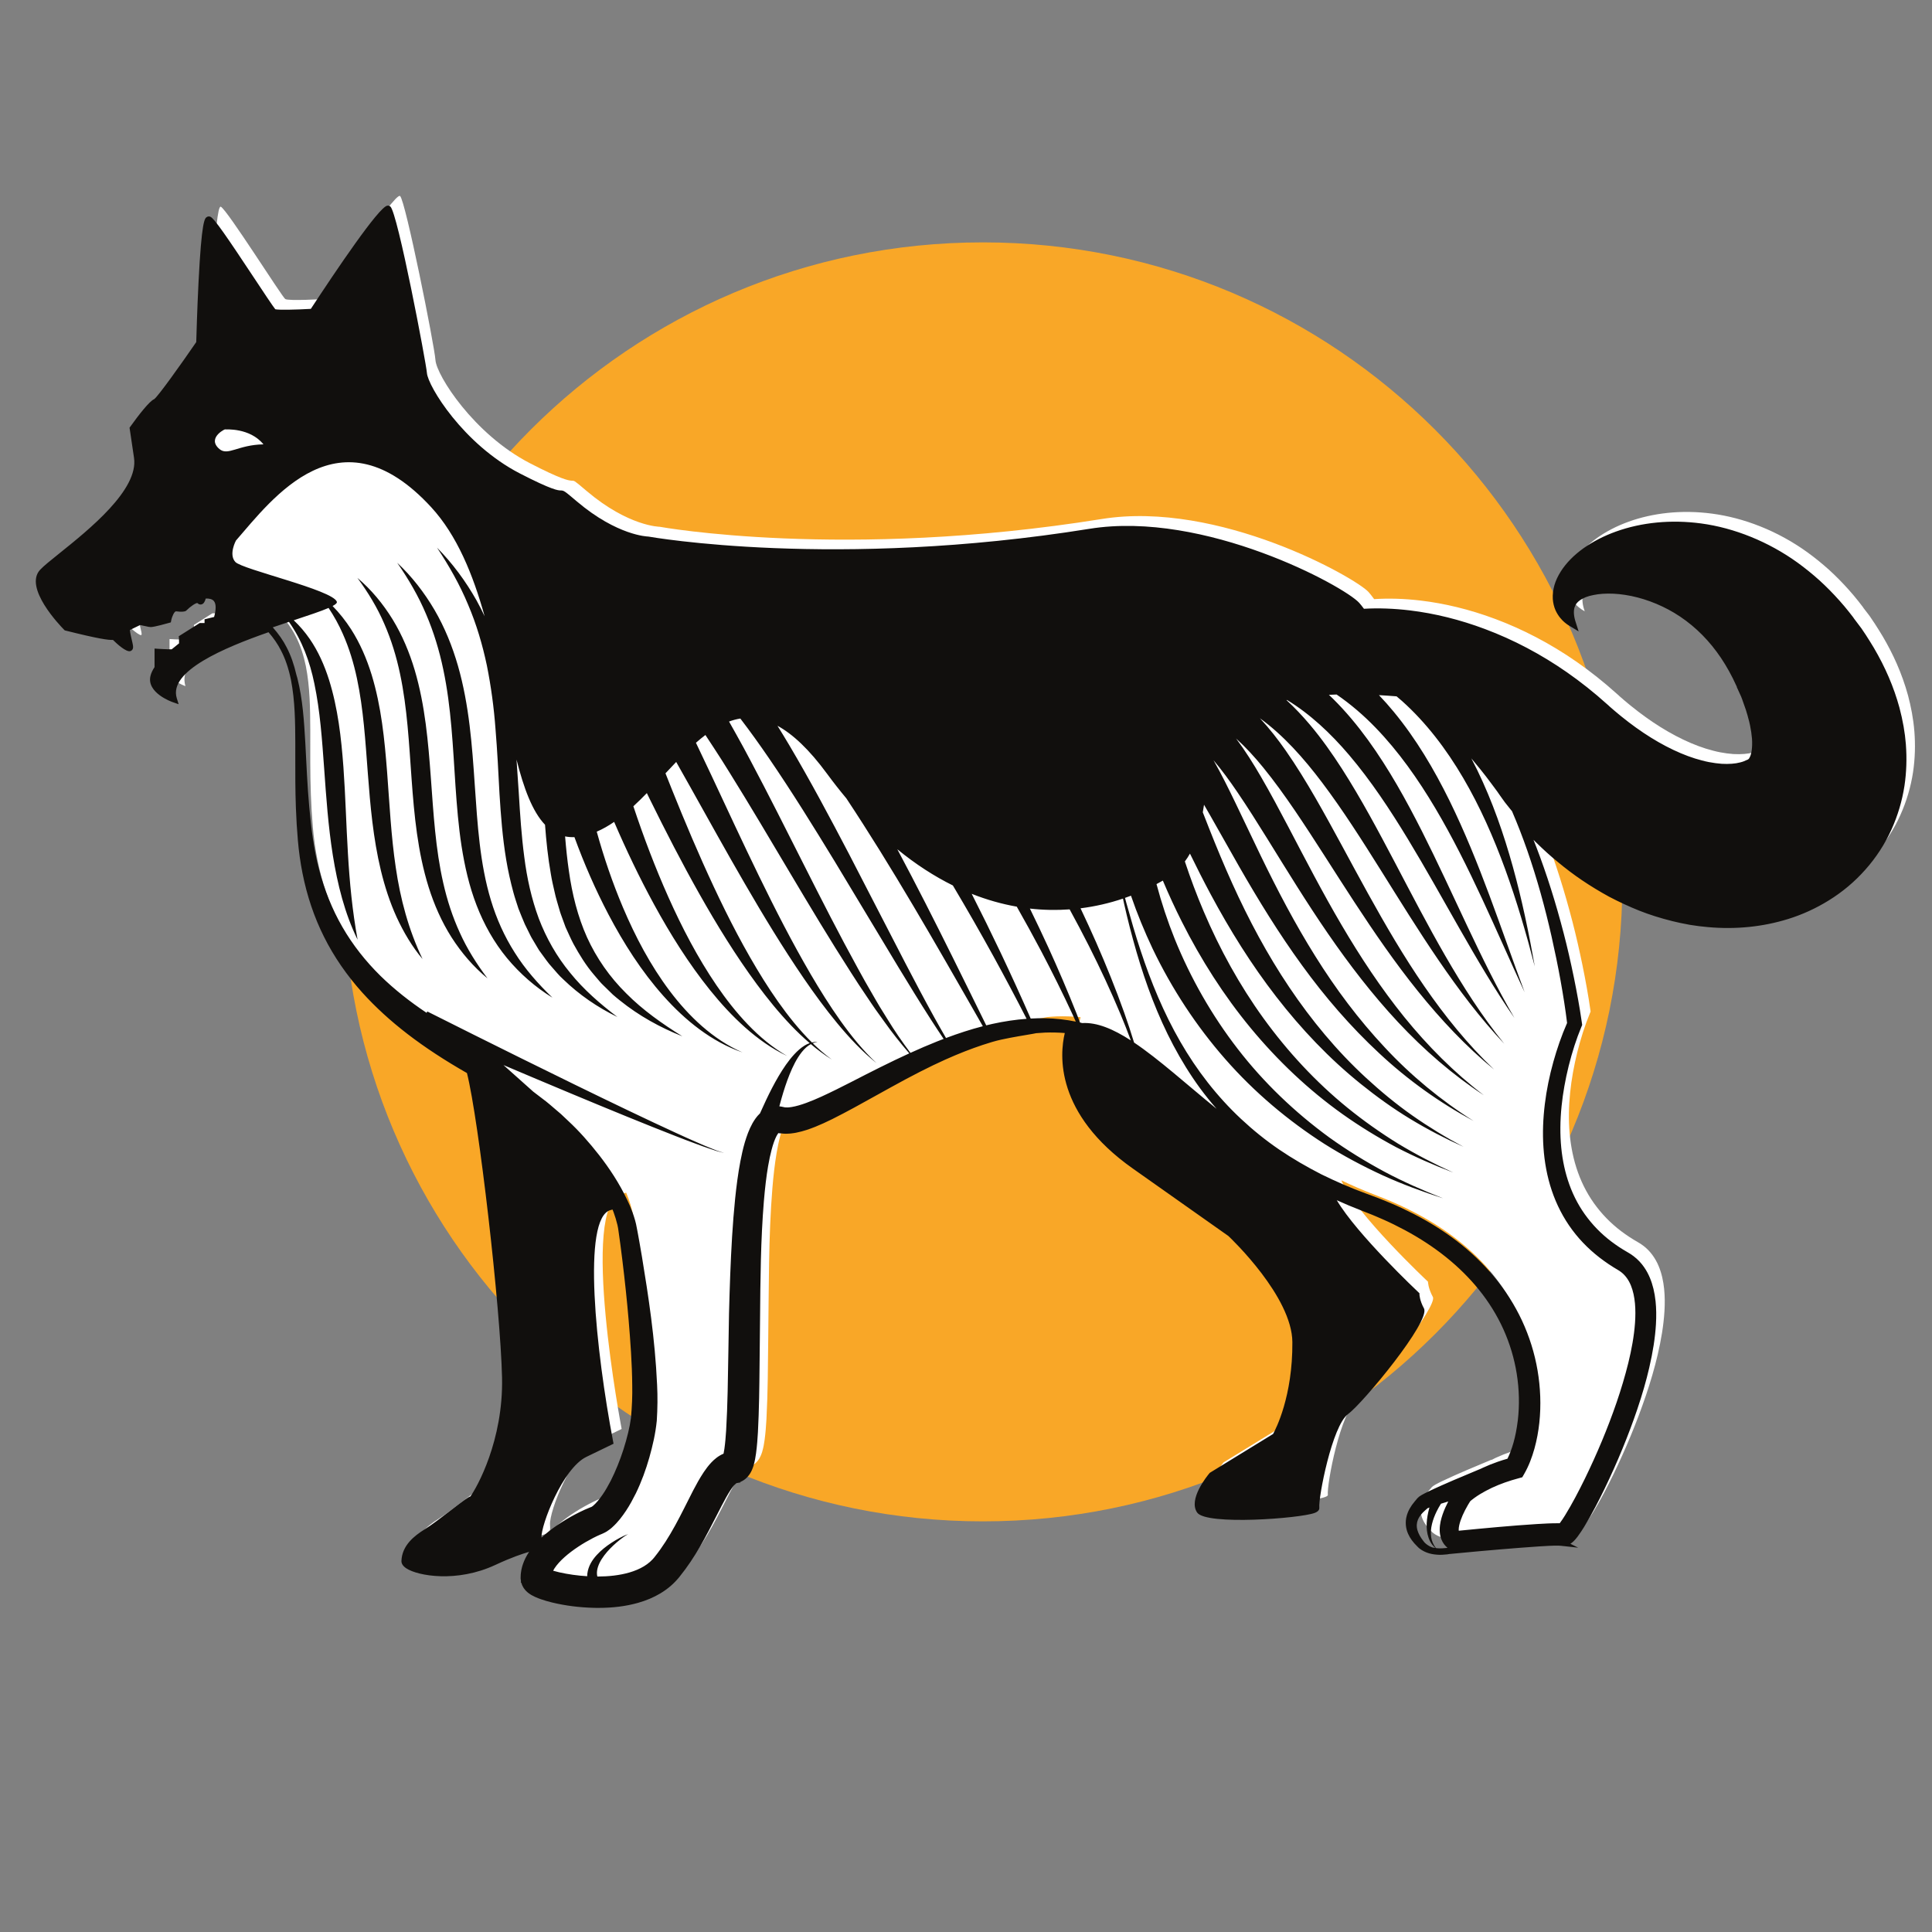 <?xml version="1.0" encoding="UTF-8"?>
<svg version="1.1" viewBox="0 0 800 800" xmlns="http://www.w3.org/2000/svg">
<rect x="0" y="0" width="800" height="800" fill="#808080" stroke="none"/>
<defs>
<clipPath id="a">
<path d="m0 600h600v-600h-600z"/>
</clipPath>
</defs>
<g transform="matrix(1.333 0 0 -1.333 0 800)">
<g clip-path="url(#a)">
<g transform="translate(503.97 326.21)">
<path d="m0 0c0-109.71-88.938-198.65-198.65-198.65s-198.65 88.938-198.65 198.65c0 109.71 88.94 198.65 198.65 198.65s198.65-88.939 198.65-198.65" fill="#f9a727"/>
</g>
<g transform="translate(594.68 372.87)">
<path d="m0 0c-0.312 4-1.051 7.742-1.978 11.25-1.918 6.992-4.716 13.004-7.85 18.333l-1.196 1.953c-0.399 0.644-0.79 1.28-1.256 1.978l-1.356 2.018-0.339 0.493-0.273 0.355-0.545 0.709-0.543 0.707-0.271 0.353-0.136 0.176-0.068 0.089c-0.368 0.594-0.151 0.228-0.254 0.39l-1.375 1.767c-0.912 1.173-1.893 2.302-2.871 3.413-1.973 2.216-4.043 4.332-6.21 6.298-2.18 1.959-4.441 3.79-6.765 5.468-9.336 6.726-19.804 10.675-29.494 11.966-9.733 1.301-18.657 0.149-25.973-2.487-3.663-1.317-6.943-3.024-9.762-5.009-2.811-2.012-5.166-4.341-6.824-6.939-0.823-1.3-1.484-2.653-1.879-4.026-0.392-1.371-0.539-2.73-0.468-3.953 0.089-1.231 0.377-2.301 0.764-3.183 0.414-0.873 0.861-1.574 1.322-2.124 0.886-1.11 1.783-1.703 2.322-2.087 0.57-0.342 0.864-0.519 0.864-0.519s-0.104 0.327-0.305 0.961c-0.099 0.317-0.173 0.706-0.267 1.138-0.06 0.462-0.145 0.97-0.149 1.529-0.02 0.553 0.057 1.153 0.199 1.733 0.186 0.584 0.419 1.142 0.774 1.641 0.749 0.994 1.882 1.74 3.378 2.351 0.761 0.296 1.627 0.537 2.571 0.714 0.935 0.195 1.95 0.329 3.03 0.398 2.168 0.138 4.573 0.038 7.102-0.356 5.058-0.763 10.572-2.678 15.643-5.719 5.086-3.059 9.674-7.228 13.459-12.352 1.904-2.562 3.604-5.384 5.135-8.429 0.371-0.773 0.743-1.544 1.107-2.336l0.537-1.191c-0.066 0.099 0.193-0.327-0.137 0.204l0.046-0.101 0.093-0.203 0.183-0.405 0.369-0.812 0.372-0.814 0.184-0.407 0.095-0.285c0.124-0.372 0.244-0.744 0.381-1.105l0.424-1.194 0.439-1.259c0.232-0.831 0.536-1.665 0.717-2.476l0.326-1.205 0.269-1.18c0.321-1.549 0.534-3.049 0.638-4.388 0.17-2.695-0.147-4.83-0.681-5.953-0.244-0.575-0.497-0.918-0.727-1.113-0.247-0.187-0.371-0.295-0.591-0.371-0.413-0.113-0.949-0.55-2.415-0.896-1.399-0.39-3.536-0.613-6.073-0.465-1.266 0.09-2.636 0.274-4.068 0.546-1.434 0.273-2.909 0.689-4.435 1.14-6.101 1.917-12.595 5.403-18.676 9.772-0.76 0.564-1.515 1.125-2.269 1.684-0.749 0.59-1.496 1.177-2.239 1.761-0.731 0.616-1.489 1.188-2.204 1.828l-1.083 0.94-0.271 0.235-0.135 0.117-0.067 0.059c-0.26 0.279-0.119 0.119-0.199 0.2l-0.66 0.575c-3.961 3.569-8.12 6.856-12.295 9.767-8.377 5.833-16.987 10.217-25.215 13.299-8.235 3.09-16.086 4.889-23.108 5.734-5.413 0.652-10.327 0.748-14.613 0.465-0.699 0.955-1.302 1.725-1.756 2.224-4 4.4-46.5 28.5-82.833 22.667-80.077-12.857-137.35-2.417-137.35-2.417s-9.649 0.083-22.647 11.082c-8.289 7.013 1.536-1.26-17.668 8.667-17.48 9.036-29 27.333-29.332 32-0.334 4.666-9.334 49.667-11 51-1.668 1.333-23.5-31.999-23.5-31.999s-11.168-0.668-12.168-1e-3c-1 0.666-18 27.667-20 28.667s-3-38.333-3-38.333-12.333-17.999-13.667-18.333c-1.333-0.333-6.994-8.197-6.994-8.198 0.161-1.082 0.533-3.59 1.328-8.956 2-13.488-24.75-30.596-29.417-35.596s7.417-17.25 7.417-17.25 14.916-3.75 14.583-2.75c-0.012 0.036 8e-3 0.083 0.044 0.137 1.401-1.438 4.871-4.477 5.081-3.637 0.172 0.688-1.014 3.913-1.002 6.067 1.218 0.617 2.61 1.292 4.051 1.975 1.501-0.226 2.86-0.667 3.451-0.667 0.991 2e-3 5.375 1.25 5.375 1.25s0.75 3.875 2.625 3.625 2.375 0 2.375 0 3.625 3.625 4.875 2.25c0.406-0.447 0.742 0.386 1.058 1.683 3.442 0.389 6.169-0.971 4.177-7.505l-2.771-0.678v-1.375h-2.214l-5.75-3.625s0.102-1.095 0.02-2.193c-1.036-0.8-2.006-1.583-2.902-2.346-2.028-0.018-4.686 0.164-4.686 0.164v-4.999l7e-3 5e-3c-0.659-0.94-1.115-1.845-1.314-2.714-1.003-4.39 6.25-6.917 6.25-6.917-2.86 9.295 14.563 16.653 29.753 21.936 1.759-1.929 3.296-4.049 4.462-6.367 1.537-2.935 2.513-6.121 3.186-9.348 1.277-6.492 1.346-13.159 1.377-19.812 8e-3 -6.662-0.073-13.36 0.181-20.079 0.123-3.361 0.318-6.718 0.614-10.087 0.286-3.386 0.75-6.771 1.42-10.129 1.328-6.713 3.495-13.334 6.61-19.537 3.099-6.209 7.128-11.967 11.774-17.124 9.334-10.299 20.778-18.238 32.586-24.963 3.82-14.434 10.58-74.157 11.037-95.24 0.5-23-10.75-39-10.5-38s-9.293-7.057-14-10c-4-2.5-6.609-5.186-6.75-9-0.104-2.837 14.25-6.603 27.75-0.302 13.5 6.302 14 3.302 13.75 7.552s6.75 22.25 14.5 26l7.75 3.75s-13.287 69.68 0 73c0.543 0.136 0.997 0.268 1.404 0.396 0.239-0.603 0.492-1.205 0.717-1.817 0.211-0.637 0.424-1.278 0.639-1.924 0.385-1.282 0.724-2.6 0.869-3.825 0.205-1.474 0.412-2.966 0.621-4.473 0.19-1.489 0.381-2.994 0.575-4.514 0.747-6.085 1.437-12.436 1.99-19.004 0.541-6.564 1.058-13.358 1.117-20.262 0.07-3.459-0.094-6.907-0.409-10.282-0.398-3.1-1.341-6.741-2.382-9.996-1.081-3.355-2.406-6.658-3.984-9.804-0.823-1.542-1.667-3.092-2.638-4.479-0.95-1.379-2.03-2.712-3.023-3.551-0.259-0.255-0.447-0.325-0.638-0.479-0.083-0.052-0.096-0.024-0.137-0.059l-0.023-0.022c0.025 2e-3 -0.155-0.064-0.166-0.067l-0.348-0.131c-1.157-0.459-2.038-0.868-3.006-1.34-1.881-0.928-3.699-1.939-5.482-3.073-1.782-1.133-3.53-2.375-5.217-3.82-1.684-1.445-3.324-3.091-4.755-5.195-0.704-1.065-1.352-2.266-1.817-3.655-0.125-0.337-0.22-0.704-0.308-1.074-0.097-0.362-0.164-0.743-0.212-1.136-0.063-0.385-0.096-0.779-0.101-1.185l-0.013-0.604c0.247-1.722-0.095-0.101 0.366-1.667 0.488-1.044 0.74-1.194 0.918-1.423 0.263-0.287 0.354-0.347 0.541-0.514 0.188-0.16 0.281-0.221 0.42-0.323 0.281-0.203 0.447-0.293 0.668-0.427 0.38-0.214 0.727-0.387 1.038-0.526 0.633-0.284 1.202-0.497 1.765-0.694 1.115-0.384 2.185-0.684 3.255-0.949 4.26-1.029 8.512-1.533 12.879-1.646 4.356-0.082 8.827 0.248 13.342 1.513 2.252 0.642 4.515 1.535 6.676 2.823 1.078 0.644 2.125 1.387 3.109 2.238 0.492 0.424 0.967 0.876 1.42 1.356 0.231 0.233 0.447 0.484 0.664 0.734 0.118 0.14 0.194 0.217 0.346 0.409l0.24 0.299c5.574 6.881 9.254 14.776 12.94 21.868 0.922 1.756 1.841 3.48 2.8 4.926 0.475 0.714 0.962 1.366 1.397 1.83 0.429 0.476 0.806 0.683 0.777 0.657 0 0.013-0.027-4e-3 -0.07-0.013-0.01 0-0.02 3e-3 -0.03 7e-3 1.239 0.235 0.255 0.034 0.911 0.196 0.568 0.142 1.459 0.671 1.605 0.818 0.266 0.201 0.584 0.488 0.727 0.655 0.753 0.84 0.979 1.385 1.208 1.86 0.222 0.49 0.344 0.866 0.464 1.243 0.428 1.443 0.595 2.573 0.76 3.715 0.306 2.25 0.452 4.359 0.577 6.468 0.444 8.379 0.454 16.516 0.547 24.614 0.217 16.151 0.059 32.03 1.297 47.114 0.315 3.759 0.719 7.466 1.324 11.027 0.307 1.776 0.659 3.52 1.102 5.166 0.427 1.641 0.957 3.221 1.588 4.449 0.309 0.593 0.656 1.106 0.906 1.352 0.275 0.274 0.283 0.23 0.217 0.238-8e-3 5e-3 -0.012 0.011 7e-3 0.01 0.012-4e-3 0.014 0.011 0.038 0l0.029-3e-3c0.12-0.026-0.231 0.055 0.278-0.054l0.675-0.113 0.176-0.029 0.286-0.027 0.573-0.044c0.391-0.027 0.776-0.038 1.049-0.016l0.908 0.048c0.561 0.076 1.151 0.133 1.675 0.247 2.146 0.423 4.011 1.086 5.794 1.796 1.775 0.717 3.459 1.495 5.09 2.3 6.489 3.248 12.401 6.689 18.196 9.864 5.773 3.197 11.39 6.135 16.914 8.621 0.99 0.447 1.976 0.873 2.96 1.29l0.411 0.174c3.769 1.581 7.493 2.94 11.143 4.031l0.758 0.22c4.218 1.222 12.01 2.292 13.322 2.623 0.968 0.089 1.928 0.16 2.874 0.197 2.424 0.086 4.772 9e-3 7.028-0.206 0.143-0.013 0.283-0.035 0.423-0.049-1.561-5.326-4.836-24.316 20.426-42.148l29.75-21s20.149-18.709 20.25-33.75c0.125-18.75-6.25-29.25-6.25-29.25l-19.75-12.125s-6.25-7.426-3.75-11 36.375-1.301 36.125 0.875c-0.368 3.2 3.875 26 9.375 30s24.75 28.75 23.25 31.5-1.52 4.75-1.52 4.75-22.475 21.074-26.909 31.475c3.253-1.55 6.554-2.996 9.914-4.285l3.599-1.419c1.158-0.494 2.318-0.953 3.475-1.487 2.32-1.02 4.589-2.143 6.816-3.335 8.891-4.766 17.01-10.962 23.27-18.686 3.125-3.857 5.768-8.084 7.805-12.582 2.03-4.5 3.467-9.261 4.24-14.128 0.769-4.864 0.909-9.835 0.338-14.699-0.298-2.428-0.725-4.837-1.388-7.154-0.548-1.929-1.25-3.807-2.119-5.501-1.142-0.324-2.28-0.665-3.406-1.062-1.536-0.537-3.055-1.144-4.547-1.83-0.473-0.221-0.942-0.463-1.412-0.7l-0.021 0.066c-2.592-1.068-5.156-2.147-7.724-3.252-2.567-1.11-5.122-2.221-7.689-3.455-0.649-0.317-1.284-0.63-1.978-1.023-0.19-0.115-0.342-0.196-0.596-0.372l-0.181-0.129c-0.061-0.042-0.236-0.195-0.334-0.301l-0.151-0.169v-5e-3c7e-3 3e-3 -5e-3 -0.016-0.026-0.042-0.148-0.192-0.424-0.492-0.659-0.773-0.98-1.157-1.905-2.553-2.326-4.184-0.446-1.624-0.261-3.412 0.393-4.85 0.646-1.453 1.615-2.621 2.656-3.633l-0.069 0.086c0.434-0.515 0.827-0.787 1.284-1.079 0.445-0.284 0.915-0.491 1.388-0.68 0.953-0.359 1.942-0.529 2.919-0.596 0.978-0.085 1.947-5e-3 2.901 0.093l1.249 0.209 0.051-0.041 1.217 0.117c8.639 0.83 17.328 1.591 25.935 2.184 2.126 0.131 4.341 0.27 6.283 0.256l0.34-6e-3 0.269-0.017c0.023-1e-3 0.032-2e-3 0.04-2e-3 -3e-3 1e-3 -5e-3 3e-3 0 5e-3 0.235-0.031-0.528 0.076 0.527-0.07l0.051-1e-3c-0.095 0 0.388-0.01 0.566 0.027 0.248 0.032 0.493 0.094 0.72 0.177 0.21 0.081 0.341 0.146 0.508 0.236 0.143 0.079 0.209 0.127 0.316 0.196 0.361 0.254 0.536 0.428 0.714 0.598 0.164 0.163 0.302 0.313 0.428 0.456 0.245 0.281 0.453 0.544 0.649 0.8 0.76 1.016 1.373 1.976 1.975 2.951 2.362 3.878 4.373 7.796 6.314 11.774 3.84 7.956 7.235 16.105 10.081 24.493 1.416 4.196 2.688 8.455 3.694 12.808 1.008 4.352 1.794 8.792 2.072 13.368 0.133 2.288 0.136 4.612-0.106 6.971-0.249 2.355-0.736 4.76-1.722 7.105-0.976 2.332-2.553 4.61-4.714 6.244-0.265 0.207-0.542 0.399-0.823 0.583-0.138 0.095-0.282 0.179-0.426 0.266l-0.369 0.221-1.406 0.831c-0.902 0.566-1.704 1.059-2.558 1.679-3.381 2.352-6.383 5.195-8.875 8.431-2.504 3.229-4.467 6.873-5.859 10.755-2.793 7.786-3.316 16.382-2.446 24.799 0.432 4.219 1.202 8.42 2.224 12.564 1.031 4.121 2.33 8.278 3.926 12.124l0.21 0.506-0.063 0.447c-0.33 2.363-0.713 4.654-1.124 6.966-0.412 2.304-0.85 4.602-1.32 6.894-0.943 4.581-1.967 9.145-3.146 13.67-2.346 9.052-5.118 17.996-8.467 26.728-0.938 2.436-1.926 4.854-2.96 7.253 1.415-1.561 2.904-3.091 4.437-4.621 2.112-2.07 4.317-4.111 6.704-6.047 2.352-1.957 4.845-3.86 7.485-5.639 2.639-1.786 5.425-3.48 8.329-5.068 2.944-1.543 6.015-2.98 9.229-4.268 3.225-1.278 6.621-2.332 10.144-3.217 1.762-0.444 3.576-0.81 5.406-1.146l2.794-0.402c0.943-0.116 1.9-0.206 2.849-0.3 7.65-0.679 15.944-0.135 24.388 2.479 4.208 1.304 8.419 3.19 12.441 5.688 4.024 2.484 7.817 5.629 11.082 9.31 3.276 3.665 6.015 7.858 7.983 12.253 1.99 4.389 3.288 8.926 3.963 13.322 0.66 4.407 0.736 8.659 0.429 12.653" fill="#fff"/>
</g>
<g transform="translate(132.35 409.38)">
<path d="m0 0c-2.35 5.579-5.439 10.863-8.965 15.958 4.529-4.229 8.395-9.216 11.58-14.638 3.172-5.436 5.561-11.344 7.302-17.403 3.487-12.167 4.388-24.755 5.214-36.988 0.848-12.239 1.558-24.382 5.017-35.819 1.723-5.704 4.165-11.183 7.399-16.256 3.197-5.106 7.254-9.7 11.715-13.997-5.278 3.241-10.055 7.399-14.098 12.264-4.03 4.877-7.194 10.516-9.477 16.455-2.307 5.944-3.693 12.171-4.664 18.369-0.957 6.211-1.451 12.425-1.876 18.579-0.821 12.308-1.303 24.468-3.791 36.256-1.228 5.888-2.971 11.662-5.356 17.22m0.799-84.8c-3.432 10.976-4.479 22.385-5.287 33.487-0.813 11.122-1.333 22.125-3.593 32.768-1.12 5.316-2.698 10.526-4.89 15.527-2.156 5.022-5.028 9.753-8.356 14.275 4.299-3.618 7.956-8.05 10.954-12.919 2.984-4.883 5.213-10.236 6.848-15.721 3.259-11.019 4.198-22.409 5.019-33.496 0.816-11.105 1.437-22.089 3.859-32.685 1.2-5.294 2.872-10.472 5.152-15.432 2.245-4.983 5.198-9.664 8.581-14.147-4.348 3.56-8.078 7.924-11.167 12.736-3.072 4.828-5.401 10.141-7.12 15.607m316.16-205.29c-0.876-0.091-1.808-0.17-2.732-0.09-0.192 0.014-0.356 0.05-0.538 0.07-0.779 1.011-1.294 2.175-1.465 3.385-0.209 1.37-0.063 2.76 0.257 4.096 0.325 1.338 0.827 2.632 1.435 3.875 0.401 0.82 0.863 1.645 1.351 2.413 0.756 0.234 1.507 0.472 2.272 0.697-3e-3 -4e-3 -5e-3 -8e-3 -8e-3 -0.012-0.65-1.251-1.241-2.554-1.735-3.961-0.477-1.419-0.9-2.924-0.922-4.76-4e-3 -0.912 0.103-1.93 0.508-2.993 0.206-0.53 0.49-1.053 0.841-1.541 0.314-0.423 0.679-0.789 1.07-1.123zm-5.537 3.16c0.259-0.717 0.602-1.399 1.035-2.008 0.314-0.429 0.681-0.802 1.066-1.15-0.307 0.04-0.611 0.083-0.891 0.145-0.319 0.117-0.63 0.248-0.924 0.407-0.385 0.219-0.758 0.448-1.082 0.724-0.317 0.253-0.651 0.608-0.793 0.848l-0.069 0.087c-0.812 1.04-1.482 2.168-1.806 3.323-0.33 1.156-0.254 2.292 0.179 3.305 0.43 1.022 1.194 1.919 2.127 2.752 0.243 0.221 0.469 0.401 0.798 0.71 0.038 0.036 0.084 0.082 0.147 0.151l0.085 0.095c4e-3 0-0.036-0.058-0.056-0.081-0.031-0.051-0.149-0.138-0.136-0.133l0.037 0.01 0.314 0.132c0.074 0.031 0.163 0.061 0.24 0.091-0.034-0.124-0.073-0.246-0.107-0.371-0.398-1.471-0.672-2.981-0.746-4.512-0.069-1.524 0.069-3.086 0.582-4.525m-261.62 25.136 8.441 4.084-0.144 0.753c-5.27 27.636-9.815 69.575-0.74 71.843 0.202 0.05 0.392 0.1 0.572 0.15 0.126-0.314 0.249-0.624 0.357-0.915l0.631-1.898c0.451-1.501 0.716-2.662 0.836-3.675l0.619-4.461 0.574-4.51c0.832-6.766 1.482-12.969 1.988-18.964 0.53-6.441 1.053-13.305 1.112-20.2 0.066-3.179-0.07-6.601-0.4-10.134-0.346-2.689-1.178-6.176-2.342-9.817-1.098-3.405-2.418-6.656-3.915-9.64-0.825-1.547-1.642-3.045-2.58-4.384-1.008-1.465-2.017-2.655-2.9-3.404-0.09-0.089-0.159-0.134-0.264-0.202-0.056-0.037-0.109-0.071-0.162-0.108-0.052-0.022-0.104-0.049-0.156-0.082l-0.397-0.149c-1.168-0.464-2.075-0.883-3.08-1.373-1.982-0.978-3.806-2-5.576-3.126-2.016-1.282-3.76-2.559-5.334-3.906-0.373-0.321-0.731-0.641-1.076-0.96 0 0.012 0 0.025-2e-3 0.037-0.22 3.759 6.572 21.476 13.938 25.041m-93.078 251.42c-1.077 2.145-2.543 4.249-4.337 6.267 1.721 0.592 3.413 1.163 5.028 1.701 4.084-5.779 6.498-12.366 7.887-19.17 1.796-8.553 2.389-17.418 3.045-26.35 0.635-8.937 1.262-17.994 2.699-27.011 1.451-8.985 3.665-18.014 7.691-26.205-1.635 8.951-2.479 17.799-3.002 26.72-0.543 8.912-0.754 17.877-1.406 26.924-0.672 9.026-1.687 18.224-4.485 27.136-1.406 4.434-3.318 8.784-5.978 12.65-1.457 2.106-3.121 4.066-4.965 5.799 4.545 1.509 8.424 2.789 10.823 3.833 1.704-2.561 3.185-5.225 4.398-7.998 1.996-4.471 3.404-9.146 4.416-13.92 2.031-9.556 2.61-19.452 3.377-29.443 0.755-9.988 1.646-20.168 4.043-30.155 1.207-4.981 2.787-9.9 4.918-14.571 2.156-4.653 4.764-9.101 8.037-12.975-4.381 9.141-6.9 18.703-8.324 28.453-1.457 9.75-1.926 19.669-2.692 29.702-0.781 10.009-1.779 20.258-4.81 30.182-1.528 4.937-3.592 9.765-6.391 14.128-1.676 2.589-3.59 5.017-5.728 7.193 0.965 0.517 1.453 0.965 1.316 1.342-1.334 3.667-29.334 10-31.513 12.334-2.18 2.333 0.179 6.666 0.179 6.666 11.334 13 32.166 41.333 60.666 10.333 8.004-8.705 12.97-20.905 16.584-33.863-0.791 1.68-1.631 3.334-2.53 4.954-3.39 5.995-7.488 11.548-12.269 16.376 3.754-5.666 7.081-11.512 9.637-17.665 2.621-6.118 4.494-12.495 5.86-18.969 1.296-6.493 2.19-13.074 2.677-19.736 0.553-6.655 0.888-13.37 1.242-20.145 0.424-6.768 0.939-13.606 2.079-20.434 0.566-3.409 1.327-6.809 2.239-10.174 0.454-1.682 1.036-3.341 1.563-5.004 0.646-1.631 1.295-3.26 1.994-4.865l1.167-2.362c0.397-0.781 0.746-1.584 1.22-2.326l1.345-2.262 0.678-1.124 0.772-1.064c1.056-1.401 2.005-2.869 3.203-4.147 1.155-1.306 2.239-2.668 3.539-3.826 4.984-4.833 10.713-8.737 16.825-11.697-5.416 4.099-10.497 8.535-14.651 13.685-4.211 5.091-7.455 10.837-9.773 16.92-2.257 6.115-3.678 12.537-4.504 19.095-0.867 6.553-1.307 13.223-1.71 19.951-0.238 3.415-0.448 6.849-0.696 10.294 2.238-8.854 4.892-16.08 8.853-20.239 0.378-5.089 0.908-10.202 1.811-15.305 0.298-1.863 0.73-3.718 1.161-5.57 0.374-1.857 0.994-3.681 1.501-5.516 0.238-0.921 0.603-1.815 0.921-2.718l0.985-2.697c0.807-1.745 1.566-3.509 2.458-5.207 1.848-3.364 3.864-6.654 6.354-9.564l1.857-2.179c0.614-0.727 1.343-1.352 2.008-2.031l2.036-1.99c0.704-0.634 1.453-1.216 2.185-1.813 5.893-4.746 12.494-8.392 19.379-11.116-6.291 3.915-12.314 8.165-17.405 13.304-5.144 5.068-9.271 10.993-12.206 17.441-2.901 6.474-4.623 13.445-5.626 20.569-0.519 3.558-0.89 7.156-1.183 10.779 0.914-0.188 1.879-0.266 2.9-0.226 3.004-8.216 6.493-16.238 10.548-23.97 4.753-9.039 10.293-17.726 17.091-25.364 3.398-3.809 7.117-7.344 11.211-10.37 4.088-3.022 8.569-5.525 13.338-7.163-4.619 2.028-8.81 4.857-12.556 8.138-3.75 3.285-7.073 7.016-10.059 10.981-5.975 7.946-10.635 16.795-14.508 25.922-3.238 7.653-5.924 15.533-8.136 23.524 1.849 0.795 3.648 1.823 5.405 3.036 3.752-8.704 7.835-17.265 12.37-25.585 5.089-9.317 10.747-18.367 17.406-26.654 3.334-4.132 6.93-8.069 10.894-11.593 3.96-3.519 8.307-6.636 13.072-8.879-4.571 2.615-8.597 6.024-12.206 9.779-3.61 3.764-6.816 7.889-9.752 12.185-5.861 8.609-10.686 17.883-14.936 27.385-4.109 9.208-7.692 18.649-10.873 28.214 1.412 1.3 2.806 2.676 4.186 4.094 0.309-0.63 0.613-1.263 0.924-1.891 4.882-9.92 9.952-19.772 15.392-29.426 5.44-9.649 11.26-19.115 17.842-28.047 3.298-4.457 6.796-8.776 10.625-12.785 1.848-1.925 3.776-3.783 5.801-5.52-0.533-0.189-1.055-0.425-1.536-0.721-1.212-0.736-2.267-1.7-3.228-2.729-1.922-2.073-3.469-4.428-4.898-6.824-1.419-2.407-2.686-4.89-3.876-7.398-0.595-1.254-1.167-2.517-1.728-3.772l-0.16-0.356c-1.071-1.017-1.745-2.062-2.332-3.074-1.127-2.04-1.808-4.009-2.397-5.966-0.568-1.959-0.995-3.901-1.37-5.844-0.739-3.882-1.233-7.763-1.638-11.668-0.795-7.804-1.212-15.692-1.523-23.658-0.152-3.983-0.271-7.984-0.375-12.001-0.067-4.011-0.134-8.041-0.203-12.087-0.141-8.065-0.213-16.229-0.688-24.185-0.128-1.974-0.286-3.949-0.545-5.758-0.073-0.521-0.165-1.036-0.261-1.486-1.713-0.737-2.858-1.769-3.76-2.699-0.974-1.028-1.707-2.035-2.377-3.022-1.315-1.975-2.341-3.874-3.324-5.753-1.931-3.756-3.67-7.385-5.58-10.845-1.908-3.463-3.928-6.714-6.29-9.667l-0.238-0.301c-4e-3 -0.01-0.105-0.119-0.15-0.174-0.119-0.137-0.232-0.278-0.361-0.406-0.247-0.266-0.51-0.521-0.791-0.764-0.559-0.489-1.176-0.939-1.848-1.346-1.339-0.814-2.889-1.456-4.547-1.939-3.082-0.893-6.494-1.246-9.932-1.251-0.058 0.239-0.103 0.483-0.12 0.738-0.114 1.481 0.508 3.182 1.484 4.701 0.975 1.535 2.24 2.958 3.628 4.254 0.696 0.65 1.424 1.271 2.18 1.861 0.764 0.574 1.524 1.186 2.393 1.595-0.938-0.258-1.799-0.733-2.664-1.175-0.861-0.458-1.703-0.956-2.525-1.494-1.643-1.075-3.214-2.308-4.6-3.824-1.36-1.504-2.605-3.399-2.894-5.796-0.03-0.251-0.038-0.506-0.041-0.761-2.948 0.177-5.899 0.584-8.696 1.217-0.648 0.147-1.274 0.314-1.877 0.489 0.115 0.224 0.232 0.448 0.377 0.68 0.775 1.193 1.894 2.424 3.178 3.559 1.279 1.142 2.713 2.212 4.211 3.204 1.496 0.995 3.072 1.91 4.654 2.729 0.766 0.398 1.64 0.81 2.274 1.077l0.328 0.131c0.101 0.039 0.037 0.015 0.168 0.072l0.302 0.138c0.387 0.186 0.828 0.392 1.15 0.598 0.594 0.404 1.231 0.839 1.665 1.26 1.902 1.707 3.164 3.451 4.356 5.221 1.179 1.769 2.122 3.58 3.04 5.393 1.762 3.64 3.107 7.36 4.174 11.095 1.07 3.842 1.897 7.34 2.315 11.443 0.243 3.844 0.283 7.556 0.097 11.149-0.652 14.395-2.707 27.634-4.716 39.854-0.264 1.524-0.524 3.033-0.782 4.526-0.134 0.746-0.268 1.488-0.401 2.226l-0.205 1.108-0.198 1.02c-0.283 1.694-0.753 3.184-1.258 4.634-0.275 0.708-0.549 1.413-0.821 2.112-0.296 0.682-0.619 1.343-0.925 2.006-2.512 5.267-5.553 9.811-8.678 13.84-3.142 4.014-6.313 7.576-9.529 10.565-0.798 0.752-1.565 1.505-2.341 2.21-0.798 0.683-1.58 1.35-2.343 2.002-0.769 0.643-1.491 1.306-2.248 1.889-0.76 0.579-1.498 1.144-2.219 1.695-0.621 0.474-1.221 0.932-1.813 1.386l-9.243 8.254c6.509-2.763 13.687-5.793 20.88-8.796 11.803-4.929 23.639-9.783 32.585-13.258 2.231-0.882 4.291-1.655 6.12-2.328 1.82-0.698 3.43-1.247 4.759-1.693 0.663-0.221 1.25-0.435 1.77-0.593 0.526-0.139 0.974-0.257 1.337-0.354 0.724-0.192 1.109-0.293 1.109-0.293s-0.379 0.125-1.091 0.358c-0.355 0.117-0.793 0.26-1.308 0.429-0.509 0.187-1.082 0.436-1.73 0.695-1.296 0.521-2.865 1.163-4.639 1.964-1.783 0.779-3.789 1.668-5.962 2.678-8.712 3.987-20.231 9.52-31.713 15.128-22.967 11.213-45.786 22.716-45.786 22.716l-0.203-0.435c-5.136 3.431-9.986 7.225-14.369 11.519-4.566 4.501-8.572 9.553-11.779 15.114-3.215 5.555-5.616 11.605-7.258 17.901-1.682 6.282-2.449 12.848-3.058 19.459-0.598 6.606-0.867 13.262-1.225 19.943-0.383 6.668-0.804 13.427-2.453 19.987-0.088 0.33-0.193 0.655-0.286 0.982-0.759 3.293-1.747 6.129-3.032 8.58m-20.92 61.67c-4.25 3.625 2.626 6.685 1.813 6.062 0 0 7.648 0.626 11.877-4.624-7.917-0.125-11.04-3.698-13.69-1.438m281.05-175.03c-2.612 7.333-5.536 14.555-8.662 21.691-1.575 3.575-3.203 7.129-4.881 10.661 4.543 0.566 8.955 1.589 13.183 3.015 0.111-0.505 0.215-1.01 0.33-1.516 1.128-5.057 2.431-10.076 3.877-15.063 2.903-9.96 6.543-19.773 11.446-29.017 2.45-4.619 5.204-9.092 8.301-13.334 1.616-2.188 3.327-4.309 5.117-6.362-9.436 7.691-17.953 15.435-25.625 20.577-0.953 3.139-1.99 6.256-3.086 9.348m-13.704-3.129c-0.36 0.938-0.715 1.877-1.084 2.812-2.732 6.893-5.66 13.71-8.735 20.463-1.86 4.066-3.788 8.102-5.75 12.122 4.188-0.476 8.313-0.543 12.346-0.25 2.057-3.766 4.064-7.563 6.004-11.394 3.483-6.912 6.77-13.927 9.757-21.073 1.133-2.724 2.222-5.468 3.245-8.237-5.465 3.532-10.494 5.656-15.115 5.386-0.223 0.057-0.442 0.118-0.668 0.171m-24.659 21.697c-2.915 6.129-5.911 12.224-8.992 18.281 4.703-1.864 9.384-3.176 14.004-3.987 2.588-4.57 5.131-9.167 7.582-13.817 3.432-6.536 6.728-13.149 9.832-19.854 0.312-0.677 0.613-1.359 0.92-2.038-3.024 0.62-6.255 0.982-9.637 1.051-1.433 0.02-2.893-0.017-4.372-0.099-3.01 6.864-6.128 13.684-9.337 20.463m-4.474-22.577c-3.452 6.982-6.864 13.985-10.339 20.962-5.611 11.307-11.32 22.577-17.281 33.74 5.706-4.676 11.483-8.394 17.256-11.249 4.324-7.261 8.532-14.6 12.611-22.015 3.518-6.419 6.956-12.885 10.293-19.406-3.453-0.257-7.012-0.783-10.627-1.582-0.636-0.141-1.273-0.293-1.913-0.45m-16.116 2.443c-3.084 5.576-6.057 11.214-9.002 16.869l-17.566 34.028c-5.93 11.324-11.943 22.626-18.51 33.711-1.193 2.012-2.414 4.013-3.652 6.008 4.723-2.571 9.822-7.306 15.441-14.962 1.963-2.672 3.948-5.194 5.951-7.584 3.539-5.335 6.985-10.746 10.379-16.19 7.055-11.364 13.838-22.923 20.532-34.541 3.855-6.664 7.652-13.369 11.489-20.051-3.769-0.974-7.587-2.217-11.442-3.662-1.228 2.113-2.435 4.237-3.62 6.374m-14.588-0.49-2.392 3.856c-0.786 1.291-1.522 2.618-2.285 3.925-1.518 2.618-3.033 5.235-4.463 7.907-5.836 10.612-11.333 21.411-16.801 32.245-5.476 10.831-10.912 21.695-16.645 32.478-1.441 2.692-2.861 5.395-4.384 8.063-0.738 1.317-1.47 2.636-2.218 3.951 1.149 0.425 2.317 0.74 3.507 0.93 3.055-3.984 5.998-8.103 8.867-12.288 7.141-10.435 13.848-21.261 20.479-32.137l19.743-32.797c3.313-5.46 6.655-10.906 10.106-16.284 1.297-2.016 2.617-4.019 3.953-6.011-0.679-0.257-1.358-0.521-2.039-0.791-2.739-1.089-5.496-2.282-8.269-3.544-2.552 3.386-4.95 6.877-7.159 10.497m-31.557-27.435c-0.035 3e-3 -0.071 2e-3 -0.109 0l-0.054-6e-3 -0.161 0.03-0.609 0.124c-0.058 0.013-0.121 0.028-0.119 0.026l-0.307 0.065c-0.197 0.046-0.425 0.068-0.641 0.092 0.035 0.133 0.065 0.269 0.1 0.401 0.69 2.592 1.45 5.159 2.363 7.662 0.922 2.496 1.961 4.963 3.372 7.193 0.708 1.11 1.508 2.168 2.486 3.044 0.439 0.391 0.927 0.737 1.449 1.021 2.07-1.749 4.239-3.369 6.532-4.794-2.11 1.544-4.075 3.253-5.933 5.069 0.471 0.194 0.962 0.348 1.487 0.402-0.58 0.05-1.164-0.025-1.737-0.162-1.97 1.943-3.815 4.01-5.569 6.141-3.471 4.23-6.586 8.736-9.496 13.363-5.805 9.273-10.825 19.016-15.462 28.929-4.64 9.918-8.904 20.012-12.99 30.193-0.67 1.658-1.322 3.318-1.979 4.978 1.108 1.192 2.217 2.374 3.327 3.532 1.408-2.48 2.808-4.971 4.205-7.466 5.635-10.071 11.238-20.208 17.055-30.234 5.81-10.025 11.829-19.959 18.384-29.542 3.285-4.784 6.712-9.478 10.41-13.953 3.703-4.461 7.675-8.74 12.186-12.361-4.237 3.937-7.851 8.448-11.195 13.123-3.335 4.687-6.385 9.568-9.291 14.531-5.794 9.941-11.037 20.195-16.082 30.554-5.049 10.359-9.887 20.827-14.794 31.308-1.563 3.333-3.146 6.666-4.744 9.998 0.973 0.855 1.953 1.667 2.942 2.415 0.873-1.313 1.737-2.639 2.602-3.962 1.663-2.494 3.247-5.065 4.847-7.62 6.387-10.244 12.549-20.698 18.758-31.133 6.203-10.441 12.453-20.881 19.037-31.119 1.616-2.576 3.318-5.101 5.022-7.623 0.855-1.259 1.681-2.534 2.562-3.777l2.668-3.707c2.442-3.447 5.073-6.764 7.836-9.955-3.002-1.371-6.024-2.826-9.072-4.34-5.984-2.953-12.035-6.268-18.275-9.122-1.557-0.708-3.125-1.368-4.685-1.94-1.554-0.567-3.119-1.04-4.539-1.268-0.361-0.069-0.681-0.074-1.019-0.118-0.268 8e-3 -0.697-0.024-0.768 8e-3m238.42 14.107c-1.196-4.279-2.101-8.652-2.64-13.091-0.545-4.438-0.737-8.945-0.427-13.458 0.308-4.509 1.118-9.029 2.582-13.379 1.457-4.349 3.59-8.515 6.351-12.229 2.759-3.717 6.136-6.96 9.869-9.633 0.9-0.674 1.946-1.341 2.881-1.939l1.397-0.848 0.329-0.202c0.089-0.056 0.181-0.108 0.265-0.17 0.174-0.116 0.342-0.237 0.505-0.368 1.31-1.022 2.303-2.441 2.991-4.125 1.372-3.397 1.554-7.564 1.269-11.653-0.298-4.122-1.076-8.286-2.085-12.406-1.018-4.121-2.256-8.214-3.638-12.269-2.784-8.103-6.135-16.059-9.9-23.777-1.89-3.843-3.885-7.674-6.072-11.231-0.545-0.875-1.115-1.748-1.664-2.472-0.014-0.017-0.025-0.029-0.04-0.047l-0.238 5e-3c-2.417 0.024-4.555-0.118-6.776-0.241-8.169-0.513-16.238-1.291-24.333-2.08-0.01 0.105-0.024 0.203-0.023 0.329-6e-3 0.775 0.232 1.821 0.588 2.86 0.363 1.048 0.84 2.124 1.385 3.181 0.272 0.529 0.562 1.056 0.865 1.574l0.463 0.769 0.295 0.462 0.085 0.076 0.368 0.307c0.258 0.204 0.52 0.413 0.801 0.611 0.55 0.406 1.139 0.789 1.736 1.162 0.539 0.334 1.098 0.647 1.662 0.953 0.045 0.012 0.089 0.025 0.133 0.036l-0.012 0.033c0.651 0.349 1.315 0.683 1.988 1 1.306 0.606 2.652 1.151 4.023 1.637 1.369 0.491 2.773 0.905 4.186 1.292l1.186 0.325 0.582 1.013c1.471 2.561 2.437 5.194 3.189 7.858 0.744 2.666 1.234 5.366 1.527 8.078 0.572 5.424 0.356 10.891-0.55 16.237-0.909 5.346-2.549 10.561-4.829 15.468-2.287 4.906-5.23 9.491-8.665 13.636-3.438 4.144-7.356 7.859-11.596 11.109-4.249 3.238-8.788 6.052-13.503 8.464-2.358 1.207-4.752 2.336-7.187 3.354-1.205 0.53-2.459 1.001-3.691 1.497l-3.647 1.362c-4.793 1.737-9.461 3.779-14.031 6.017-4.524 2.324-8.935 4.864-13.138 7.722-4.2 2.863-8.158 6.074-11.872 9.546-7.429 6.952-13.738 15.1-18.842 23.979-5.12 8.879-9.067 18.442-12.3 28.235-1.627 4.897-3.045 9.865-4.438 14.845-0.144 0.517-0.276 1.038-0.416 1.556 0.624 0.218 1.244 0.442 1.859 0.677 1.933-5.636 4.203-11.132 6.737-16.5 5.957-12.414 13.547-23.997 22.568-34.276 9.012-10.291 19.537-19.146 30.955-26.436 5.743-3.602 11.723-6.782 17.845-9.61 6.137-2.809 12.472-5.115 18.859-7.186-6.252 2.465-12.403 5.148-18.306 8.307-5.889 3.177-11.585 6.678-16.998 10.56-10.759 7.851-20.433 17.094-28.501 27.55-8.077 10.444-14.636 21.982-19.561 34.122-2.247 5.582-4.129 11.294-5.67 17.075 0.663 0.353 1.319 0.715 1.969 1.087 1.828-4.323 3.786-8.59 5.903-12.775 5.925-11.76 13.036-22.933 21.404-33.056 8.369-10.112 17.944-19.205 28.576-26.76 5.32-3.77 10.874-7.176 16.602-10.228 5.764-2.988 11.702-5.592 17.746-7.877-5.887 2.671-11.618 5.641-17.131 8.964-5.472 3.387-10.725 7.097-15.702 11.13-9.946 8.082-18.675 17.531-26.135 27.828-7.457 10.309-13.601 21.503-18.562 33.166-2.179 5.103-4.114 10.294-5.862 15.55 0.587 0.785 1.113 1.6 1.583 2.441 2.065-4.238 4.199-8.459 6.434-12.629 5.953-11.113 12.657-21.879 20.39-31.857 7.723-9.974 16.45-19.189 26.243-27.062 4.889-3.936 9.985-7.606 15.334-10.852 5.349-3.243 10.891-6.129 16.571-8.675-5.5 2.922-10.811 6.159-15.884 9.72-5.074 3.563-9.848 7.516-14.386 11.697-9.085 8.365-16.976 17.913-23.826 28.1-6.86 10.195-12.654 21.056-17.718 32.253-2.536 5.6-4.896 11.284-7.171 17.034-0.674 1.695-1.338 3.396-2 5.102 0.132 0.778 0.258 1.564 0.382 2.351 0.674-1.161 1.346-2.325 2.013-3.493l8.892-15.696c6.01-10.486 12.38-20.86 19.531-30.684 7.127-9.834 15.101-19.086 23.984-27.329 8.848-8.279 18.767-15.354 29.348-21.05-10.166 6.42-19.462 14.092-27.587 22.825-8.161 8.7-15.31 18.269-21.603 28.357-6.319 10.081-11.833 20.634-17.043 31.388l-7.776 16.259c-2.134 4.405-4.295 8.826-6.809 13.239 2.571-3.038 5.001-6.364 7.332-9.792 3.209-4.707 6.28-9.601 9.343-14.528 6.117-9.867 12.222-19.869 18.874-29.52 6.641-9.654 13.811-18.99 21.808-27.56 8.006-8.551 16.892-16.28 26.625-22.663-9.253 7.067-17.469 15.333-24.74 24.305-7.26 8.995-13.629 18.647-19.475 28.603-5.86 9.958-11.165 20.235-16.582 30.56-2.718 5.161-5.468 10.337-8.453 15.471-2.336 4.015-4.824 8.009-7.728 11.888 2.975-2.699 5.789-5.758 8.439-9.019 3.446-4.233 6.684-8.748 9.828-13.363 6.28-9.247 12.223-18.881 18.434-28.362 6.208-9.486 12.639-18.881 19.773-27.732 7.12-8.847 14.922-17.18 23.667-24.348-8.194 7.795-15.285 16.6-21.663 25.842-6.389 9.247-12.042 18.969-17.495 28.818-5.461 9.851-10.661 19.871-16.363 29.769-2.862 4.945-5.856 9.86-9.2 14.651-2.408 3.446-5.035 6.822-8.005 10.02 7.258-5.241 13.6-12.389 19.327-19.982 6.502-8.626 12.374-17.904 18.221-27.219 5.841-9.327 11.647-18.738 17.883-27.871 6.235-9.123 12.892-18.005 20.459-26.024-6.938 8.569-12.853 17.854-18.343 27.355-5.488 9.511-10.534 19.269-15.664 29.032-5.145 9.757-10.338 19.55-16.403 29.016-3.044 4.724-6.301 9.374-10.024 13.776-2.221 2.624-4.606 5.165-7.196 7.553 0.056 0.013 0.117 0.024 0.174 0.037 7.153-4.357 13.559-10.367 19.249-17.062 6.789-7.991 12.685-16.928 18.251-26.086 5.564-9.172 10.791-18.616 16.146-28 5.358-9.38 10.82-18.74 16.974-27.616-5.449 9.323-10.147 19.023-14.757 28.769-4.607 9.751-9.091 19.577-13.991 29.273-4.911 9.684-10.203 19.281-16.722 28.289-3.266 4.495-6.851 8.833-10.897 12.835-0.413 0.407-0.834 0.809-1.256 1.21 0.781 0.039 1.571 0.075 2.386 0.099 4.329-2.969 8.388-6.449 12.116-10.312 7.124-7.357 13.159-15.949 18.523-24.969 5.364-9.037 10.074-18.537 14.555-28.157 4.482-9.621 8.716-19.39 13.206-29.032-7.424 19.918-13.859 40.226-23.365 59.569-4.76 9.644-10.289 19.064-17.327 27.586-1.442 1.752-2.963 3.461-4.55 5.12 1.756-0.094 3.593-0.225 5.47-0.374 0.56-0.474 1.126-0.938 1.674-1.429 7.51-6.723 13.78-14.981 19.01-23.897 5.24-8.931 9.467-18.535 13.06-28.384 3.591-9.858 6.544-19.982 9.192-30.187-1.834 10.382-3.981 20.732-6.812 30.949-2.836 10.209-6.342 20.305-11.028 29.976-0.603 1.242-1.228 2.477-1.872 3.705 0.934-1.112 1.867-2.227 2.786-3.38 1.197-1.486 2.381-3.008 3.531-4.579 0.578-0.779 1.158-1.563 1.742-2.351l0.764-1.104 0.949-1.333 0.516-0.709c-0.03 0.028 0.159-0.186-0.052 0.04l0.081-0.101 0.161-0.203 0.323-0.407 1.298-1.63c0.172-0.222 0.359-0.436 0.537-0.655 1.739-4.024 3.316-8.117 4.759-12.255 3.039-8.746 5.504-17.688 7.539-26.718 1.01-4.517 1.96-9.048 2.777-13.602 0.413-2.276 0.794-4.557 1.148-6.84 0.327-2.123 0.632-4.268 0.885-6.373-1.754-3.99-3.113-7.983-4.277-12.109m109.52 98.659v2e-3c-0.287 3.662-0.942 7.399-2.01 11.436-1.75 6.374-4.351 12.45-7.962 18.591l-1.222 1.994c-0.396 0.641-0.788 1.276-1.252 1.973l-1.362 2.026-2.136 2.834-0.014 9e-3c-0.083 0.134-0.191 0.309-0.331 0.465l0.015 0.012-1.374 1.766c-0.948 1.221-1.957 2.379-2.913 3.466-2.062 2.314-4.175 4.458-6.288 6.376-2.223 1.998-4.528 3.86-6.848 5.536-8.959 6.453-19.596 10.766-29.948 12.145-9.259 1.238-18.403 0.36-26.443-2.536-3.679-1.324-7.043-3.051-10.005-5.138-3.03-2.167-5.413-4.594-7.087-7.217-0.928-1.465-1.599-2.907-1.995-4.285-0.411-1.429-0.585-2.911-0.505-4.301 0.092-1.259 0.376-2.44 0.859-3.54 0.431-0.909 0.922-1.696 1.444-2.319 0.906-1.135 1.837-1.794 2.394-2.187l3.324-2.015-1.103 3.485c-0.068 0.211-0.118 0.46-0.177 0.734l-0.088 0.498c-0.051 0.367-0.102 0.747-0.105 1.167-0.016 0.433 0.043 0.937 0.151 1.393 0.186 0.581 0.389 1.015 0.622 1.343 0.6 0.798 1.567 1.461 2.941 2.021 0.703 0.274 1.508 0.497 2.413 0.667 0.889 0.186 1.86 0.313 2.89 0.379 2.196 0.139 4.514 0.024 6.888-0.346 5.134-0.775 10.559-2.759 15.277-5.587 5.064-3.047 9.494-7.114 13.173-12.092 1.806-2.432 3.503-5.219 5.036-8.265l0.097-0.205c0.336-0.699 0.672-1.398 0.998-2.11l0.199-0.44-0.062-0.046 0.278-0.497-0.013-7e-3 1.062-2.335 0.303-0.779c0.107-0.323 0.214-0.644 0.326-0.938l0.843-2.388c0.089-0.323 0.19-0.647 0.29-0.969 0.154-0.49 0.307-0.977 0.424-1.499l0.317-1.166 0.263-1.16c0.304-1.458 0.518-2.933 0.621-4.249 0.173-2.75-0.189-4.624-0.604-5.5-0.212-0.502-0.389-0.686-0.409-0.705l-0.091-0.069c-0.165-0.126-0.184-0.141-0.163-0.136-0.182-0.05-0.386-0.14-0.644-0.265-0.361-0.175-0.857-0.414-1.773-0.632-1.447-0.401-3.541-0.559-5.735-0.43-1.222 0.086-2.551 0.264-3.952 0.531-1.456 0.276-3.002 0.721-4.321 1.112-5.802 1.822-12.161 5.152-18.38 9.621l-2.247 1.665-2.214 1.742c-0.285 0.24-0.575 0.474-0.864 0.708-0.445 0.359-0.889 0.716-1.327 1.109l-1.519 1.316c-0.069 0.074-0.147 0.155-0.239 0.228l4e-3 6e-3 -0.648 0.565c-3.923 3.534-8.093 6.846-12.393 9.844-8.02 5.583-16.577 10.097-25.436 13.414-7.763 2.914-15.615 4.862-23.339 5.79-4.95 0.597-9.744 0.766-14.252 0.505-0.616 0.824-1.106 1.437-1.496 1.865-4.705 5.173-47.978 28.719-83.731 22.981-78.971-12.679-136.44-2.524-137.02-2.42l-0.168 0.016c-0.092 2e-3 -9.496 0.255-22.012 10.846l-0.157 0.132c-3.843 3.252-3.916 3.314-4.991 3.338-0.688 0.015-2.519 0.056-12.707 5.321-17.5 9.046-28.504 27.103-28.795 31.183-0.205 2.887-9.086 49.881-11.373 51.71-0.262 0.212-0.6 0.295-0.951 0.241-2.629-0.419-15.87-20.061-23.733-32.052-4.754-0.271-9.949-0.382-11.043-0.118-0.693 0.825-3.607 5.229-6.429 9.494-8.627 13.038-12.435 18.59-13.687 19.215-0.36 0.179-0.78 0.163-1.125-0.044-0.692-0.416-1.64-0.985-2.612-20.396-0.421-8.408-0.657-16.801-0.702-18.465-4.752-6.926-11.798-16.795-13.062-17.732-1.479-0.597-4.827-4.935-7.419-8.536l-0.237-0.329 1.388-9.358c1.468-9.901-13.955-22.275-23.169-29.667-2.736-2.195-4.896-3.928-5.99-5.1-5.173-5.542 6.13-17.311 7.436-18.635l0.197-0.199 0.271-0.068c10.073-2.533 13.445-3 14.705-2.894 1.384-1.359 4.117-3.822 5.38-3.488 0.418 0.113 0.731 0.434 0.837 0.859 0.13 0.519-0.021 1.203-0.348 2.577-0.232 0.974-0.51 2.145-0.597 3.129 0.984 0.492 2.061 1.013 3.172 1.541 0.58-0.099 1.135-0.227 1.633-0.342 0.725-0.167 1.249-0.288 1.669-0.288h2e-3c1.075 1e-3 4.893 1.074 5.648 1.289l0.591 0.168 0.117 0.603c0.257 1.328 1.017 2.885 1.51 2.824 1.897-0.253 2.665-0.049 2.955 0.097l0.145 0.073 0.115 0.114c1.276 1.276 2.987 2.402 3.428 2.285 0.342-0.378 0.8-0.529 1.255-0.412 0.667 0.17 1.02 0.778 1.327 1.825 1.207 0.039 2.048-0.221 2.517-0.785 0.709-0.852 0.734-2.555 0.076-4.943l-2.972-0.728v-1.16h-1.502l-6.512-4.106 0.055-0.609c1e-3 -9e-3 0.067-0.755 0.041-1.594-0.825-0.643-1.594-1.266-2.295-1.856-1.91 4e-3 -4.225 0.162-4.25 0.163l-1.069 0.073v-5.766c-0.659-0.989-1.079-1.904-1.281-2.79-1.189-5.203 6.565-7.969 6.896-8.084l1.865-0.65-0.581 1.888c-2.592 8.426 14.821 15.687 28.497 20.478 1.602-1.83 2.902-3.73 3.876-5.668 1.339-2.553 2.35-5.526 3.091-9.076 1.297-6.602 1.33-13.52 1.359-19.62 2e-3 -1.385-1e-3 -2.771-3e-3 -4.158-9e-3 -5.219-0.018-10.616 0.183-15.956 0.133-3.594 0.334-6.91 0.617-10.135 0.295-3.502 0.779-6.948 1.437-10.238 1.396-7.063 3.649-13.722 6.694-19.79 3.051-6.112 7.064-11.948 11.929-17.35 8.188-9.034 18.511-16.969 32.465-24.95 3.666-14.478 10.433-73.051 10.899-94.602 0.426-19.53-7.832-34.208-9.834-36.907-0.737-0.229-2.119-1.271-5.836-4.123-2.885-2.215-6.158-4.724-8.359-6.101-3.27-2.043-7.043-5.004-7.221-9.812-0.03-0.843 0.484-1.621 1.529-2.313 3.539-2.348 15.661-4.525 27.645 1.069 5.232 2.442 8.466 3.465 10.486 4.069-5e-3 -0.01-0.012-0.02-0.019-0.03-0.857-1.294-1.488-2.566-1.921-3.859-0.148-0.401-0.257-0.827-0.335-1.163-0.103-0.384-0.182-0.8-0.234-1.234-0.073-0.433-0.11-0.884-0.114-1.325l-0.014-0.686 0.011-0.081c0.072-0.5 0.089-0.68 0.093-0.698l-0.02-0.462 0.177-0.168c0.031-0.097 0.078-0.248 0.146-0.479l0.054-0.142c0.418-0.893 0.705-1.247 0.964-1.532l0.122-0.143c0.244-0.265 0.364-0.369 0.508-0.495l0.121-0.104c0.17-0.146 0.277-0.223 0.391-0.305l0.092-0.067c0.251-0.182 0.422-0.284 0.605-0.395l0.16-0.094c0.41-0.231 0.785-0.418 1.118-0.566 0.71-0.319 1.33-0.546 1.849-0.727 1.033-0.356 2.094-0.666 3.346-0.976 4.166-1.006 8.447-1.553 13.094-1.674 0.426-8e-3 0.846-0.012 1.26-0.012 4.629 0 8.587 0.502 12.376 1.563 2.586 0.737 4.848 1.694 6.913 2.927 1.171 0.698 2.263 1.486 3.249 2.338 0.526 0.453 1.029 0.933 1.477 1.41 0.236 0.236 0.455 0.488 0.718 0.793l0.097 0.111c0.079 0.09 0.156 0.178 0.265 0.317l0.238 0.295c4.819 5.949 8.174 12.515 11.421 18.864 0.546 1.071 1.087 2.13 1.628 3.169 0.959 1.828 1.829 3.453 2.747 4.837 0.386 0.58 0.751 1.075 1.08 1.459l0.739 0.666 1.212 0.218-0.018 0.136c0.539 0.232 1.102 0.566 1.369 0.789 0.27 0.206 0.648 0.533 0.847 0.768 0.784 0.875 1.085 1.508 1.306 1.971l0.068 0.144c0.253 0.556 0.394 0.998 0.513 1.372 0.456 1.538 0.634 2.769 0.792 3.865 0.321 2.37 0.47 4.62 0.585 6.549 0.373 7.064 0.442 14.036 0.507 20.779l0.041 3.874c0.044 3.382 0.074 6.751 0.103 10.104 0.109 12.883 0.215 25.052 1.189 36.94 0.365 4.337 0.783 7.815 1.314 10.942 0.341 1.977 0.694 3.637 1.085 5.082 0.459 1.761 0.966 3.19 1.504 4.238 0.228 0.435 0.454 0.778 0.611 0.975l0.47-0.097 8e-3 0.031 1.141-0.113c0.496-0.034 0.9-0.038 1.172-0.017l0.988 0.056 0.43 0.056c0.453 0.056 0.908 0.114 1.306 0.201 2.323 0.458 4.321 1.191 5.975 1.849 1.61 0.651 3.297 1.413 5.162 2.333 4.686 2.345 9.071 4.79 13.311 7.156 1.656 0.922 3.292 1.835 4.923 2.728 6.616 3.663 11.966 6.391 16.841 8.585 0.982 0.443 1.962 0.866 2.939 1.28l0.408 0.173c3.815 1.602 7.53 2.945 11.033 3.992l0.757 0.22c2.829 0.819 7.346 1.577 10.334 2.079 1.372 0.231 2.386 0.4 2.875 0.516 1.028 0.094 1.928 0.155 2.746 0.187 2.056 0.072 4.121 0.027 6.148-0.135-1.615-6.753-3.07-25.013 21.117-42.086l29.693-20.959c1.078-1.017 19.79-18.892 19.883-32.981 0.113-16.825-5.144-26.998-5.99-28.524l-19.533-11.991-0.137-0.085-0.104-0.125c-0.69-0.82-6.663-8.13-3.805-12.216 2.819-4.031 31.984-1.819 36.501-0.105 1.036 0.393 1.519 0.953 1.436 1.667-0.333 2.902 3.945 25.422 8.971 29.077 4.547 3.307 25.693 28.84 23.54 32.788-1.344 2.462-1.398 4.269-1.398 4.281l-4e-3 0.428-0.313 0.292c-0.205 0.193-19.061 17.932-25.364 28.603 2.526-1.147 4.942-2.162 7.318-3.074l3.574-1.408c0.375-0.161 0.751-0.317 1.126-0.473 0.775-0.323 1.549-0.646 2.339-1.009 2.183-0.96 4.39-2.04 6.746-3.301 9.415-5.048 17.143-11.251 22.965-18.435 3.116-3.844 5.697-8.004 7.671-12.363 2.008-4.45 3.409-9.118 4.164-13.873 0.77-4.876 0.883-9.73 0.333-14.421-0.325-2.656-0.77-4.945-1.358-7.003-0.514-1.807-1.135-3.464-1.855-4.933-0.89-0.257-1.97-0.582-3.038-0.959-1.603-0.56-3.162-1.188-4.639-1.868-0.199-0.093-0.396-0.19-0.592-0.287l-0.8-0.329c-2.596-1.07-5.164-2.151-7.741-3.258-2.375-1.029-5.066-2.193-7.73-3.476-0.699-0.341-1.335-0.655-2.048-1.061l-0.095-0.056c-0.169-0.099-0.325-0.19-0.57-0.36l-0.173-0.123c-0.132-0.092-0.361-0.294-0.511-0.458l-0.403-0.457v-0.031c-0.046-0.052-0.095-0.108-0.144-0.166l-0.304-0.353c-1.305-1.538-2.134-3.036-2.53-4.567-0.493-1.801-0.328-3.816 0.444-5.52 0.614-1.38 1.527-2.633 2.873-3.942l1e-3 1e-3c0.466-0.519 0.899-0.817 1.374-1.122 0.523-0.334 1.055-0.564 1.574-0.773 0.957-0.359 2.004-0.574 3.183-0.655 1.085-0.096 2.123-6e-3 3.155 0.102l0.805 0.135 0.019-0.015 1.623 0.157c9.946 0.955 18.178 1.648 25.901 2.181l0.109 7e-3c2.08 0.128 4.201 0.272 6.092 0.247l1.008-0.074c0.096-0.025 0.206-0.041 0.334-0.044l0.227-0.03 2e-3 0.015 4.56-0.506-2.43 1.215c0.067 0.041 0.133 0.087 0.23 0.15 0.397 0.279 0.616 0.488 0.846 0.708 0.181 0.179 0.333 0.346 0.476 0.508 0.262 0.299 0.483 0.579 0.695 0.857 0.817 1.091 1.473 2.133 2.031 3.03 2.551 4.192 4.645 8.346 6.357 11.861 3.974 8.226 7.381 16.505 10.129 24.607 1.579 4.679 2.798 8.9 3.722 12.902 1.178 5.086 1.844 9.386 2.096 13.537 0.152 2.604 0.115 4.936-0.111 7.133-0.295 2.803-0.883 5.219-1.794 7.387-0.797 1.903-2.317 4.604-5.022 6.647-0.288 0.223-0.585 0.431-0.866 0.614-0.131 0.091-0.266 0.173-0.484 0.304l-2.013 1.201c-0.805 0.505-1.5 0.939-2.261 1.492-3.321 2.31-6.232 5.076-8.656 8.224-2.41 3.106-4.33 6.632-5.708 10.479-2.53 7.051-3.335 15.246-2.393 24.358 0.408 3.985 1.15 8.165 2.199 12.423 1.103 4.404 2.408 8.436 3.881 11.985l0.314 0.757-0.1 0.717c-0.363 2.599-0.794 5.107-1.13 7.003-0.422 2.362-0.868 4.69-1.326 6.92-1.06 5.148-2.093 9.636-3.159 13.72-2.506 9.676-5.286 18.454-8.5 26.836-0.296 0.769-0.599 1.541-0.908 2.314 0.243-0.245 0.493-0.496 0.751-0.753 2.47-2.425 4.622-4.366 6.764-6.102 2.524-2.101 5.07-4.019 7.565-5.701 2.633-1.783 5.464-3.504 8.426-5.125 3.106-1.627 6.242-3.077 9.323-4.312 3.138-1.244 6.498-2.31 10.27-3.257 1.552-0.39 3.292-0.76 5.508-1.164l2.813-0.407c0.785-0.096 1.58-0.174 2.373-0.253l0.509-0.05c8.581-0.76 16.912 0.087 24.772 2.52 4.427 1.371 8.691 3.32 12.672 5.794 4.221 2.604 8.025 5.798 11.301 9.494 3.336 3.73 6.155 8.056 8.15 12.506 1.959 4.324 3.319 8.895 4.041 13.586 0.624 4.17 0.771 8.502 0.436 12.877" fill="#110f0d"/>
</g>
<g transform="translate(290.92 207.96)">
<path d="m0 0 0.049-0.023z" fill="#110f0d"/>
</g>
</g>
</g>
</svg>
